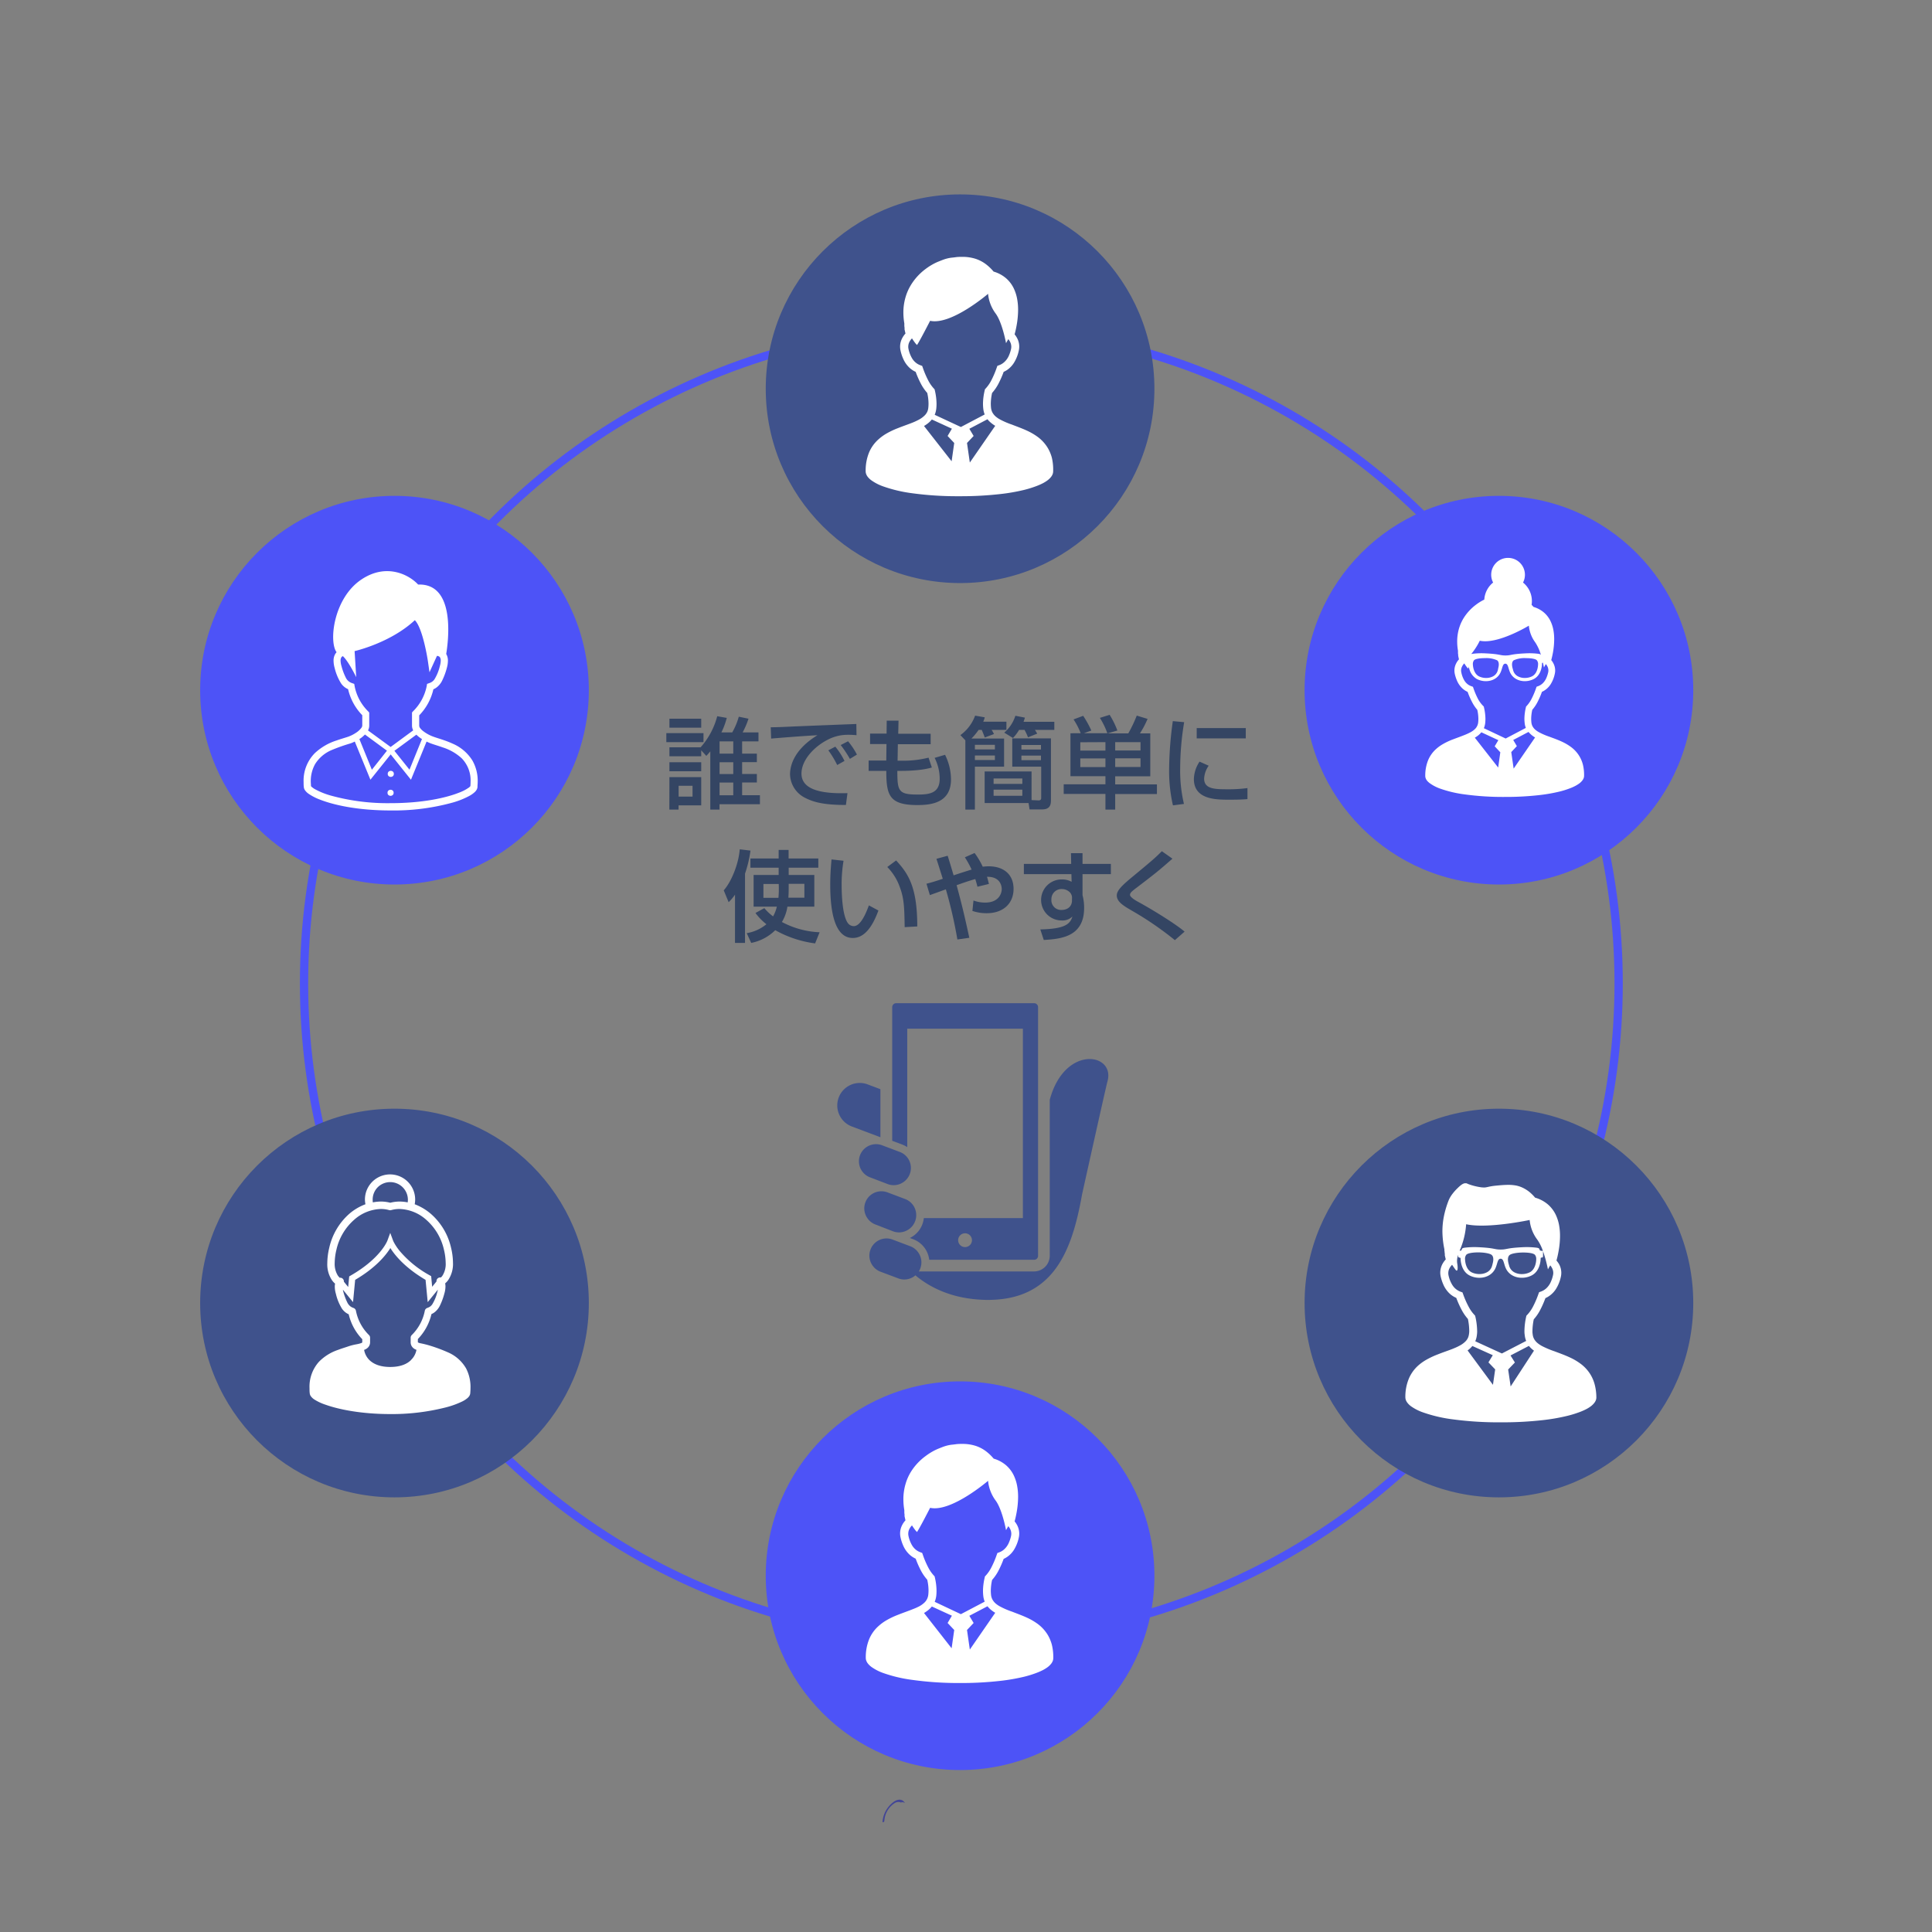 <svg id="デザイン" xmlns="http://www.w3.org/2000/svg" viewBox="0 0 630 630"><rect x="0" y="0" width="630" height="630" fill="#808080" stroke="none"/><defs><style>.cls-1{fill:#424596;}.cls-2{fill:#3f528c;}.cls-3{fill:#344563;}.cls-4{fill:none;stroke:#4d53f7;stroke-width:2.7px;}.cls-5{fill:#fff;}.cls-6{fill:#4d53f7;}</style></defs><path class="cls-1" d="M291.68,587.38c1.5-.9,2.8-.6,3.4.6a1.26,1.26,0,0,0-1.3-.2,2.22,2.22,0,0,0-2.2.3,7.4,7.4,0,0,0-3.2,5.6.55.55,0,0,1-.3.5c-.2.1-.3,0-.3-.2A8.89,8.89,0,0,1,291.68,587.38Z"/><path class="cls-2" d="M287.09,355.17l-4.15-1.56a7.33,7.33,0,0,0-5.17,13.72l9.32,3.51Z"/><path class="cls-2" d="M342.43,358.19l-.12.43v50.86a5.14,5.14,0,0,1-5.13,5.12H299.62a5.29,5.29,0,0,0,.48-1,5.48,5.48,0,0,0,.36-2,5.57,5.57,0,0,0-1-3.14,5.49,5.49,0,0,0-2.64-2.08l-5.78-2.18h0a5.55,5.55,0,0,0-5.1.61,5.57,5.57,0,0,0-2.08,2.65,5.44,5.44,0,0,0-.37,2,5.59,5.59,0,0,0,1,3.15,5.49,5.49,0,0,0,2.64,2.08l5.78,2.17a5.5,5.5,0,0,0,2,.37,5.65,5.65,0,0,0,3.14-1,5.46,5.46,0,0,0,.45-.36c4.63,3.88,11.86,7.7,22.63,8,22.49.53,28.47-16.13,31.72-34.4,0,0,7.76-35,8.28-36.84C363.74,343.41,347.43,340.62,342.43,358.19Z"/><path class="cls-2" d="M295.84,374.06V335.45h37.71V397.2h-32.3a8.6,8.6,0,0,1-.47,2,8.13,8.13,0,0,1-3,3.86,8,8,0,0,1-1.1.63l1.11.41a8.15,8.15,0,0,1,5.22,6.7h34.21a1.28,1.28,0,0,0,1.28-1.28V328.41a1.28,1.28,0,0,0-1.28-1.28h-45a1.24,1.24,0,0,0-.9.38,1.28,1.28,0,0,0-.38.9V372l3.36,1.26A8.1,8.1,0,0,1,295.84,374.06Zm18.86,32.6a2.25,2.25,0,1,1,2.24-2.25A2.25,2.25,0,0,1,314.7,406.66Z"/><path class="cls-2" d="M291.19,401.51a5.71,5.71,0,0,0,2,.36,5.62,5.62,0,0,0,3.14-1,5.57,5.57,0,0,0,2.08-2.65,5.43,5.43,0,0,0,.36-2,5.59,5.59,0,0,0-3.61-5.23l-5.78-2.18a5.65,5.65,0,0,0-5.11.61,5.57,5.57,0,0,0-2.08,2.65,5.44,5.44,0,0,0-.36,2,5.57,5.57,0,0,0,1,3.14,5.49,5.49,0,0,0,2.64,2.08Z"/><path class="cls-2" d="M289.45,386.11a5.48,5.48,0,0,0,2,.36,5.57,5.57,0,0,0,3.14-1,5.58,5.58,0,0,0,2.44-4.61,5.56,5.56,0,0,0-3.61-5.22l-5.78-2.18a5.58,5.58,0,0,0-3.94,10.45Z"/><path class="cls-3" d="M217.28,239.06H229.4V242H217.28Zm11.38,5.61v1.94H218.29v-2.92h10.17a24.62,24.62,0,0,0,5.42-10.14l3.11.55a24.66,24.66,0,0,1-1.75,4.73h3.53a22.32,22.32,0,0,0,2.14-5.12l3.17.65a27.78,27.78,0,0,1-1.91,4.47h5.16v2.92H242v4h4.8v2.78H242v3.86h4.8v2.76H242v4.15h5.8v2.94H234.62V264h-3V245c-.46.58-.72.87-1.3,1.49Zm-10.37-10.31h10.37v2.92H218.29Zm0,14.19h10.37v2.95H218.29Zm0,4.87h10.37v9.2h-7.39V264h-3Zm3,2.82v3.53h4.54v-3.53Zm13.35-14.49v4h4.47v-4Zm0,6.8v3.86h4.47v-3.86Zm0,6.62v4.15h4.47v-4.15Z"/><path class="cls-3" d="M279.3,239.74a24.86,24.86,0,0,0-2.82-.13,13.85,13.85,0,0,0-6.41,1.52c-4.61,2.3-8.72,6.74-8.72,11.12,0,4.93,5.67,6.68,15,6.38l-.51,3.86c-7,0-10.44-.84-13.39-2.37a8.81,8.81,0,0,1-4.83-7.58c0-3.34,1.72-8.39,8.95-12.8-5.06.29-10.08.68-15.11,1.1l-.13-3.69c2.24,0,4.67-.13,6.91-.23,2.78-.13,17.66-.71,21-.84ZM273,249.46a32.11,32.11,0,0,0-2.89-4.79l2.27-1.2a23.85,23.85,0,0,1,3,4.66Zm4.14-2a37.8,37.8,0,0,0-3-4.51l2.4-1.23a23.77,23.77,0,0,1,2.89,4.34Z"/><path class="cls-3" d="M289.15,235H293l-.1,4.27h10.57v3.41H292.78l-.09,5.38h2a33.74,33.74,0,0,0,8.1-1l1.07,3.21c-3.57,1.1-9.11,1.1-9.72,1.1h-1.53c0,6.65.39,7.72,6.65,7.72,3.69,0,7.16-.36,7.16-5.15a15.07,15.07,0,0,0-1.65-6.81l3.4-1a18.38,18.38,0,0,1,1.94,8c0,7.55-6.22,8.39-10.92,8.39-9.2,0-10.18-3.17-10.18-11.15h-5.76V248H289l.07-5.38h-5.35v-3.41h5.38Z"/><path class="cls-3" d="M314.79,241.42l-1.62-1.71a13.49,13.49,0,0,0,4.8-6.35l3.14.55a6.66,6.66,0,0,1-.49,1.42h7.56V238h-4.83a10,10,0,0,1,.77,1.36l-3,1.13c-.29-.84-.72-1.88-1-2.49h-1a21.06,21.06,0,0,1-2.33,2.82h10.63V250H317.9V264h-3.11Zm3.11,1.46v1.49h6.52v-1.49Zm0,3.47v1.49h6.52v-1.49Zm18.48,14.55,2.2.1c.29,0,.94,0,.94-.75V250h-9.43v-9.23H342.7v19.93c0,1.29,0,3.24-2.89,3.24h-4.08l-.33-2.08H321.08v-10.3h15.3ZM324,253.84v1.78h9.37v-1.78Zm0,3.66v2h9.37v-2ZM332.32,238a14.06,14.06,0,0,1-2,2.65l-2.85-1.75a12,12,0,0,0,3.63-5.5l3.11.61c-.13.45-.19.65-.45,1.36H343.8V238h-6.32c.06.13.52.81.74,1.23l-3,1.2a18.7,18.7,0,0,0-1.14-2.43Zm.75,4.92v1.49h6.38v-1.49Zm0,3.47v1.49h6.38v-1.49Z"/><path class="cls-3" d="M352.4,239.09a23.23,23.23,0,0,0-2.33-4.5l3.14-1.17a33.65,33.65,0,0,1,2.66,4.8l-2.4.87h7.62a25.5,25.5,0,0,0-2.43-5l3.17-1a27.3,27.3,0,0,1,2.53,5.12l-3.21.94h6.77a43.84,43.84,0,0,0,2.76-5.8l3.53,1.07a30.67,30.67,0,0,1-2.49,4.73h3.37v14H363.65v2.63h13.61v3.14H363.65V264h-3.18v-5.12H346.86v-3.14h13.61v-2.63H349.06v-14Zm-.13,2.95v2.72h8.2V242Zm0,5.28v2.82h8.2v-2.82ZM363.65,242v2.72h8.26V242Zm0,5.28v2.82h8.26v-2.82Z"/><path class="cls-3" d="M386.14,235.49a92.85,92.85,0,0,0-1.3,15,47,47,0,0,0,1.23,11.66l-3.59.46a49.74,49.74,0,0,1-1.24-12,118.58,118.58,0,0,1,1.2-15.46Zm8,14.2a8,8,0,0,0-1.49,4.21c0,3.47,3.66,3.47,7.75,3.47a44.54,44.54,0,0,0,6.38-.39v3.6c-2.14.19-4.6.19-5.93.19-4.25,0-11.54,0-11.54-6.74a10.67,10.67,0,0,1,1.85-5.67Zm12.09-12.28v3.37h-16v-3.37Z"/><path class="cls-3" d="M239.68,291.73a15.37,15.37,0,0,1-2.08,2.46L236,290.33c2.43-2.72,4.83-8.45,5.22-13.38l3.5.42a39.52,39.52,0,0,1-1.78,7.52v22.59h-3.27Zm17.5-8.79v2.37h8.36v10.34h-8.78a13.46,13.46,0,0,1-1.79,5A28.66,28.66,0,0,0,267.26,304l-1.46,3.63a36,36,0,0,1-13-4.31,15.32,15.32,0,0,1-7.84,4.15l-1.46-3.18a13.59,13.59,0,0,0,6.42-2.91,18.28,18.28,0,0,1-3.57-3.67l2.89-1.58a16.62,16.62,0,0,0,2.85,2.69,11.76,11.76,0,0,0,1.23-3.18h-7.58V285.31h8.17v-2.37h-9.21v-3h9.21v-2.79h3.24v2.79h9.69v3Zm-3.24,5.32h-5v4.51h4.9a31.67,31.67,0,0,0,.13-3.18Zm3.24,1.46c0,1.42-.07,2.43-.1,3h5.22v-4.51h-5.12Z"/><path class="cls-3" d="M275.07,280.68a45.59,45.59,0,0,0-.62,8c0,3.17.26,10.24,2.17,12.51a2.41,2.41,0,0,0,1.79.81c2.07,0,3.76-3.57,4.92-6.77l3.11,1.68c-2.2,6-4.92,8.95-8.36,8.95-6.12,0-7.35-9.24-7.35-17.41,0-3.63.29-6.67.42-8.2ZM295,302.33c-.1-6.1-.16-9.24-1.53-12.9a17.69,17.69,0,0,0-4.14-6.71l2.88-2.14c4.05,4.37,6.9,8.78,6.9,21.52Z"/><path class="cls-3" d="M317.8,278.15a26.09,26.09,0,0,1,2.66,4.47,17.45,17.45,0,0,1,1.94-.13c4.77,0,8.11,2.56,8.11,7.36,0,4.57-3.15,7.94-8.82,7.94a14.42,14.42,0,0,1-4.6-.75l.35-3.4a10.65,10.65,0,0,0,3.83.68c4.31,0,5.38-2.85,5.38-4.41,0-1.1-.55-4.08-4.8-4,.26.84.39,1.39.62,2.33l-3.73.91c-.19-.72-.32-1.23-.71-2.5-2.3.65-3.92,1.23-6.09,2,1.39,5.19,2.3,8.62,4.14,17.15l-3.89.55A146.9,146.9,0,0,0,308.43,290l-5.21,1.88-1.11-3.7c1.46-.39,2.24-.58,5.32-1.62-.81-2.56-1.36-4.34-2.07-6.51l3.66-1c.45,1.4,1,3.21,1.94,6.39.94-.33,5.16-1.69,5.87-1.88a30.1,30.1,0,0,0-2.2-4Z"/><path class="cls-3" d="M349.23,278.21H353v3.5h9.24v3.34H353v6.87a16,16,0,0,1,.52,4.12c0,9.43-7.52,10.14-13.16,10.47l-1.13-3.44c8-.16,9.72-1.72,10.47-4.21a4.59,4.59,0,0,1-3.57,1.29,6.69,6.69,0,1,1,.1-13.38,6.27,6.27,0,0,1,3.21.78l-.07-2.5H333.87v-3.34H349.3Zm.33,14.81a2.57,2.57,0,0,0-.65-2,3.64,3.64,0,0,0-2.63-1.11,3.28,3.28,0,0,0-3.43,3.41,3.16,3.16,0,0,0,3.33,3.4c1.79,0,3.38-1,3.38-3.11Z"/><path class="cls-3" d="M383.11,306.57A105.27,105.27,0,0,0,369.17,297c-2.62-1.52-5-2.88-5-5,0-1.58,1.62-3.2,5-6,6.54-5.41,7.42-6.16,9.69-8.43l3.46,2.43c-4.57,4-5.28,4.57-11.6,9.4-1.59,1.2-2.24,1.72-2.24,2.4s1.46,1.62,2.4,2.14c4.77,2.59,12.45,7.32,15.4,9.85Z"/><circle class="cls-4" cx="313.48" cy="320.67" r="214.34"/><circle class="cls-2" cx="313.07" cy="126.76" r="63.37"/><path class="cls-5" d="M343,149.26a12.76,12.76,0,0,0-1.27-3.08,12.52,12.52,0,0,0-3.54-3.85,20,20,0,0,0-3.22-1.86c-1.67-.78-3.38-1.38-4.95-2a25.74,25.74,0,0,1-4.13-1.8,8.81,8.81,0,0,1-1.1-.76,4.93,4.93,0,0,1-1.11-1.29,4.21,4.21,0,0,1-.52-1.67,13,13,0,0,1-.07-1.35,16.65,16.65,0,0,1,.42-3.47,14.69,14.69,0,0,0,2-2.87,31.68,31.68,0,0,0,1.77-4,8.72,8.72,0,0,0,1.11-.61,8,8,0,0,0,2.27-2.38,12.34,12.34,0,0,0,1.55-3.92,5.89,5.89,0,0,0-.42-3.85,7.06,7.06,0,0,0-.94-1.47c.19-.69.42-1.63.62-2.72a29.26,29.26,0,0,0,.52-5.26,19.49,19.49,0,0,0-.35-3.78,13.75,13.75,0,0,0-.86-2.78,10.29,10.29,0,0,0-2.63-3.68A10.85,10.85,0,0,0,324,88.56a15.19,15.19,0,0,0-2.18-2.15,11.51,11.51,0,0,0-3.94-2.09,14.08,14.08,0,0,0-4.1-.56c-.72,0-1.44,0-2.17.11s-1.23.13-1.74.21a13.14,13.14,0,0,0-2,.5c-.6.21-1.18.45-1.94.75-.29.12-.66.28-1.12.51a19.78,19.78,0,0,0-2.92,1.82A18.51,18.51,0,0,0,297,93a16.19,16.19,0,0,0-1.74,4,17.67,17.67,0,0,0-.68,4.92,21,21,0,0,0,.31,3.53,2.17,2.17,0,0,0,0,.26c0,.15,0,.31,0,.48s.05.5.07.71a1.58,1.58,0,0,1,0,.28s0,.07,0,.09v0h0v.14l.3,1.35a7,7,0,0,0-1.1,1.59,5.89,5.89,0,0,0-.5,4,13.41,13.41,0,0,0,.93,2.79,8.69,8.69,0,0,0,2.08,2.87,7.6,7.6,0,0,0,1.92,1.25,30.91,30.91,0,0,0,1.77,4,14.67,14.67,0,0,0,2,2.87,15.93,15.93,0,0,1,.42,3.47,13,13,0,0,1-.07,1.35,4.38,4.38,0,0,1-.29,1.21,4.26,4.26,0,0,1-1,1.41,8,8,0,0,1-1.63,1.19,20.69,20.69,0,0,1-2.25,1.06c-1.46.58-3.11,1.14-4.79,1.81a26.3,26.3,0,0,0-3.76,1.79,15.24,15.24,0,0,0-2.59,1.9,11.88,11.88,0,0,0-3,4.2,15.59,15.59,0,0,0-1.12,6.12,2.52,2.52,0,0,0,.19,1,3.3,3.3,0,0,0,.43.78,5.89,5.89,0,0,0,1.29,1.24,15.45,15.45,0,0,0,3.73,1.92,46.32,46.32,0,0,0,9.68,2.28,108.45,108.45,0,0,0,15.25.95,113.13,113.13,0,0,0,13.55-.73,61.65,61.65,0,0,0,7.35-1.28,34.37,34.37,0,0,0,4.06-1.24,19.23,19.23,0,0,0,2.29-1,11.53,11.53,0,0,0,1.32-.81,6,6,0,0,0,1.4-1.35,3.69,3.69,0,0,0,.43-.78,2.82,2.82,0,0,0,.17-.91A17,17,0,0,0,343,149.26Zm-32.69,1.15-9-11.5a11.15,11.15,0,0,0,1.33-.91,7.76,7.76,0,0,0,1.22-1.21l6.54,3L309,142.16l2.16,2.29Zm-5.52-15.15a7.22,7.22,0,0,0,.52-2,15.08,15.08,0,0,0,.08-1.61,19.61,19.61,0,0,0-.55-4.35l-.08-.34-.24-.26a11.94,11.94,0,0,1-1.81-2.6,29.76,29.76,0,0,1-1.8-4.22l-.2-.56-.56-.21a4.86,4.86,0,0,1-1.14-.57,5.38,5.38,0,0,1-1.55-1.62,10,10,0,0,1-1.21-3.12,3.3,3.3,0,0,1-.08-.75,3.39,3.39,0,0,1,.38-1.56,4.35,4.35,0,0,1,.84-1.15,18.71,18.71,0,0,0,1.24,1.76c.57.57.39.4.58.11,0,0,.65-.91,4.09-7.6,6.88,1.53,18.9-8.8,18.9-8.8a12.74,12.74,0,0,0,2.44,6.39c2.18,2.9,3.42,9.71,3.42,9.71s.29-.56.73-1.31a4.07,4.07,0,0,1,.65,1,3.57,3.57,0,0,1,.33,1.46,3.82,3.82,0,0,1-.08.75,11.45,11.45,0,0,1-.76,2.28,6.12,6.12,0,0,1-1.47,2,4.89,4.89,0,0,1-1.67,1l-.56.21-.2.56a31,31,0,0,1-1.8,4.22,12,12,0,0,1-1.81,2.6l-.25.26-.07.35a19.4,19.4,0,0,0-.56,4.34,15.18,15.18,0,0,0,.09,1.61,7.26,7.26,0,0,0,.44,1.85s0,0,0,.08l-7.74,4.07Zm11.46,15.57-.92-6.38,2.16-2.29-1.4-2.34,5.92-3.11a5.88,5.88,0,0,0,.52.6,10,10,0,0,0,2,1.54Z"/><circle class="cls-6" cx="488.78" cy="225.06" r="63.37"/><circle class="cls-2" cx="488.78" cy="424.9" r="63.37"/><circle class="cls-6" cx="313.07" cy="513.82" r="63.37"/><path class="cls-5" d="M343,536.33a13,13,0,0,0-1.27-3.09,12.59,12.59,0,0,0-3.54-3.84,20,20,0,0,0-3.22-1.86c-1.67-.78-3.38-1.38-4.95-2a25.74,25.74,0,0,1-4.13-1.8,8.81,8.81,0,0,1-1.1-.76,4.93,4.93,0,0,1-1.11-1.29,4.21,4.21,0,0,1-.52-1.68,12.68,12.68,0,0,1-.07-1.34,16.65,16.65,0,0,1,.42-3.47,14.69,14.69,0,0,0,2-2.87,32.32,32.32,0,0,0,1.77-4,7.72,7.72,0,0,0,1.11-.62,7.84,7.84,0,0,0,2.27-2.37,12.34,12.34,0,0,0,1.55-3.92,5.89,5.89,0,0,0-.42-3.85,7.06,7.06,0,0,0-.94-1.47c.19-.69.42-1.63.62-2.72a29.26,29.26,0,0,0,.52-5.26,19.49,19.49,0,0,0-.35-3.78,13.75,13.75,0,0,0-.86-2.78,10.29,10.29,0,0,0-2.63-3.68,10.85,10.85,0,0,0-4.13-2.24,15.19,15.19,0,0,0-2.18-2.15,11.51,11.51,0,0,0-3.94-2.09,14.08,14.08,0,0,0-4.1-.56c-.72,0-1.44,0-2.17.11s-1.23.13-1.74.21a13.14,13.14,0,0,0-2,.5c-.6.21-1.18.45-1.94.75-.29.12-.66.28-1.12.51a19.78,19.78,0,0,0-2.92,1.82A18.51,18.51,0,0,0,297,480a16.19,16.19,0,0,0-1.74,4,17.67,17.67,0,0,0-.68,4.92,21,21,0,0,0,.31,3.53,2.26,2.26,0,0,0,0,.26c0,.15,0,.31,0,.48s.05.5.07.71a1.58,1.58,0,0,1,0,.28s0,.06,0,.09v0h0v.14l.3,1.35a6.83,6.83,0,0,0-1.1,1.59,5.89,5.89,0,0,0-.5,4,13.41,13.41,0,0,0,.93,2.79,8.69,8.69,0,0,0,2.08,2.87,7.6,7.6,0,0,0,1.92,1.25,30.91,30.91,0,0,0,1.77,4,15,15,0,0,0,2,2.87,15.93,15.93,0,0,1,.42,3.47,12.68,12.68,0,0,1-.07,1.34,4.14,4.14,0,0,1-1.25,2.63,8,8,0,0,1-1.63,1.19,19,19,0,0,1-2.25,1c-1.46.59-3.11,1.15-4.79,1.82a26.3,26.3,0,0,0-3.76,1.79,15.24,15.24,0,0,0-2.59,1.9,11.79,11.79,0,0,0-3,4.2,15.59,15.59,0,0,0-1.12,6.12,2.52,2.52,0,0,0,.19,1,3.3,3.3,0,0,0,.43.78,5.89,5.89,0,0,0,1.29,1.24,15.45,15.45,0,0,0,3.73,1.92,46.32,46.32,0,0,0,9.68,2.28,108.45,108.45,0,0,0,15.25,1,113.13,113.13,0,0,0,13.55-.73,63.75,63.75,0,0,0,7.35-1.28,34.37,34.37,0,0,0,4.06-1.24,21,21,0,0,0,2.29-1,13.14,13.14,0,0,0,1.32-.81,6.24,6.24,0,0,0,1.4-1.35,3.69,3.69,0,0,0,.43-.78,2.82,2.82,0,0,0,.17-.91A17,17,0,0,0,343,536.33Zm-32.69,1.15-9-11.5a12.47,12.47,0,0,0,1.33-.91,7.76,7.76,0,0,0,1.22-1.21l6.54,3L309,529.23l2.16,2.29Zm-5.52-15.15a7.22,7.22,0,0,0,.52-2,15.21,15.21,0,0,0,.08-1.61,19.53,19.53,0,0,0-.55-4.35l-.08-.34-.24-.26a11.94,11.94,0,0,1-1.81-2.6,29.76,29.76,0,0,1-1.8-4.22l-.2-.56-.56-.21a5.28,5.28,0,0,1-1.14-.57,5.38,5.38,0,0,1-1.55-1.62,10,10,0,0,1-1.21-3.12,3.3,3.3,0,0,1-.08-.75,3.39,3.39,0,0,1,.38-1.56,4.35,4.35,0,0,1,.84-1.15,18.71,18.71,0,0,0,1.24,1.76c.57.57.39.4.58.11,0,0,.65-.91,4.09-7.6,6.88,1.53,18.9-8.81,18.9-8.81a12.76,12.76,0,0,0,2.44,6.4c2.18,2.9,3.42,9.71,3.42,9.71s.29-.56.73-1.31a4.07,4.07,0,0,1,.65,1,3.57,3.57,0,0,1,.33,1.46,3.82,3.82,0,0,1-.08.75,11.45,11.45,0,0,1-.76,2.28,6.12,6.12,0,0,1-1.47,2.05,4.89,4.89,0,0,1-1.67,1l-.56.21-.2.56a31,31,0,0,1-1.8,4.22,12,12,0,0,1-1.81,2.6l-.25.26-.07.35a19.32,19.32,0,0,0-.56,4.34,15.32,15.32,0,0,0,.09,1.61,7.26,7.26,0,0,0,.44,1.85s0,.05,0,.08l-7.74,4.07Zm11.46,15.57-.92-6.38,2.16-2.29-1.4-2.34,5.92-3.11a5.88,5.88,0,0,0,.52.6,9.58,9.58,0,0,0,2,1.53Z"/><path class="cls-5" d="M516.16,249.32a10.28,10.28,0,0,0-4.07-5.87,16.25,16.25,0,0,0-2.73-1.58c-1.41-.66-2.86-1.17-4.19-1.66a21.88,21.88,0,0,1-3.49-1.53,6.87,6.87,0,0,1-.93-.64,4,4,0,0,1-.95-1.1,3.49,3.49,0,0,1-.44-1.42q-.06-.6-.06-1.14a13.66,13.66,0,0,1,.36-2.93,12.58,12.58,0,0,0,1.66-2.43,26.57,26.57,0,0,0,1.49-3.43,5.83,5.83,0,0,0,.94-.52,6.54,6.54,0,0,0,1.93-2,10.27,10.27,0,0,0,1.31-3.32,4.8,4.8,0,0,0,.13-1.11,5,5,0,0,0-.49-2.15,5.68,5.68,0,0,0-.79-1.24c.16-.59.35-1.38.53-2.31a25.56,25.56,0,0,0,.43-4.46,16.71,16.71,0,0,0-.29-3.2,11.62,11.62,0,0,0-.73-2.35,8.74,8.74,0,0,0-2.22-3.11,9.15,9.15,0,0,0-3.5-1.91q-.31-.36-.63-.69a6.89,6.89,0,0,0,.1-1.21,7.78,7.78,0,0,0-2.89-6.05,5.42,5.42,0,0,0,.62-2.54,5.5,5.5,0,1,0-11,0,5.43,5.43,0,0,0,.63,2.54,7.76,7.76,0,0,0-2.88,5.56l-.19.09a16.66,16.66,0,0,0-2.47,1.54,16.13,16.13,0,0,0-4.14,4.5,14.26,14.26,0,0,0-1.47,3.38,15,15,0,0,0-.57,4.16,17.61,17.61,0,0,0,.26,3,1.41,1.41,0,0,0,0,.21c0,.13,0,.27,0,.41s0,.43.07.61a1.4,1.4,0,0,0,0,.23v.1h0v.12l.25,1.14a5.5,5.5,0,0,0-.93,1.35,5,5,0,0,0-.55,2.28,5.31,5.31,0,0,0,.12,1.11h0a12.19,12.19,0,0,0,.79,2.37,7.44,7.44,0,0,0,1.76,2.43,6.58,6.58,0,0,0,1.63,1.06,26.14,26.14,0,0,0,1.5,3.41,12.66,12.66,0,0,0,1.65,2.44,13.68,13.68,0,0,1,.36,2.94q0,.53-.06,1.14h0a3.46,3.46,0,0,1-.25,1,3.54,3.54,0,0,1-.81,1.2,6.66,6.66,0,0,1-1.38,1,17.13,17.13,0,0,1-1.91.89c-1.23.5-2.64,1-4.06,1.54a22,22,0,0,0-3.18,1.52,12.9,12.9,0,0,0-2.2,1.61,10.18,10.18,0,0,0-2.52,3.55,13.23,13.23,0,0,0-.95,5.18,2.17,2.17,0,0,0,.16.81,2.86,2.86,0,0,0,.37.66,5,5,0,0,0,1.09,1,13.15,13.15,0,0,0,3.16,1.63,38.82,38.82,0,0,0,8.2,1.93,91.84,91.84,0,0,0,12.92.81,98,98,0,0,0,11.48-.62,53.49,53.49,0,0,0,6.23-1.09,27.78,27.78,0,0,0,3.43-1.05,15.56,15.56,0,0,0,1.94-.86,11.42,11.42,0,0,0,1.12-.69,5,5,0,0,0,1.18-1.14,3.36,3.36,0,0,0,.37-.67,2.44,2.44,0,0,0,.14-.77A14.27,14.27,0,0,0,516.16,249.32Zm-33.62-40.39c5.83,1.29,16-4.91,16-4.91a10.75,10.75,0,0,0,2.06,5.42,14.6,14.6,0,0,1,1.89,4.19c-.11-.28-.41-.38-.89-.44a23.41,23.41,0,0,0-4.15-.14c-5,.24-4.6.69-6.54.69s-1.58-.45-6.55-.69a23.41,23.41,0,0,0-4.15.14,2.5,2.5,0,0,0-.46.09A22.48,22.48,0,0,0,482.54,208.93Zm19,7.78s0,2.87-2,3.85a5.27,5.27,0,0,1-2.32.51,4.59,4.59,0,0,1-2.34-.58,3.09,3.09,0,0,1-1.44-1.84l-.15-.56c-.16-.55-.57-2.09.31-2.77a8.51,8.51,0,0,1,4-.71c1.52,0,3.07.2,3.53.68A1.91,1.91,0,0,1,501.54,216.71Zm-13,1.38-.15.56a3.11,3.11,0,0,1-1.43,1.84,4.65,4.65,0,0,1-2.35.58,5.27,5.27,0,0,1-2.32-.51c-1.94-1-2-3.82-2-3.85a2,2,0,0,1,.38-1.42c.46-.48,2-.68,3.54-.68a8.57,8.57,0,0,1,4,.71C489.07,216,488.66,217.54,488.5,218.09Zm0,32.2-7.62-9.74a9.7,9.7,0,0,0,1.13-.76,7.23,7.23,0,0,0,1-1l5.54,2.57-1.19,2,1.83,1.95Zm-4.67-12.83a6.13,6.13,0,0,0,.44-1.71h0a13.1,13.1,0,0,0,.07-1.37,16.8,16.8,0,0,0-.47-3.67l-.06-.3-.21-.22A9.75,9.75,0,0,1,482,228a25.52,25.52,0,0,1-1.53-3.57l-.17-.48-.48-.17a4.83,4.83,0,0,1-1-.49,4.53,4.53,0,0,1-1.3-1.37,8.17,8.17,0,0,1-1-2.65h0a2.86,2.86,0,0,1-.08-.63,2.93,2.93,0,0,1,.33-1.32,3.65,3.65,0,0,1,.71-1,13.86,13.86,0,0,0,1.05,1.49c.29.29.42,0,.45-.54a5.37,5.37,0,0,0,2.55,4.12c2.61,1.39,6.5.87,7.83-2.22.6-1.39.61-2.75,1.51-2.75s.91,1.36,1.5,2.75c1.33,3.09,5.22,3.61,7.83,2.22s2.63-4.82,2.63-5.06.13-.21.29-.23c.22.92.34,1.55.34,1.55s.25-.47.62-1.11a4,4,0,0,1,.55.84,3,3,0,0,1,.28,1.24,2.83,2.83,0,0,1-.07.63,10.12,10.12,0,0,1-.64,1.93,5.32,5.32,0,0,1-1.24,1.73,4.4,4.4,0,0,1-1.42.85l-.48.17-.17.48a26.34,26.34,0,0,1-1.52,3.58,10.23,10.23,0,0,1-1.54,2.2l-.2.21-.07.3a16.8,16.8,0,0,0-.47,3.67,13.19,13.19,0,0,0,.08,1.37,5.72,5.72,0,0,0,.37,1.57l0,.06-6.56,3.45Zm9.71,13.18-.78-5.39,1.83-1.95-1.19-2,5-2.63a5.47,5.47,0,0,0,.45.51,8.2,8.2,0,0,0,1.68,1.3Z"/><path class="cls-5" d="M520,451.43a12.31,12.31,0,0,0-1.28-3.07,12.53,12.53,0,0,0-3.56-3.84,19,19,0,0,0-3.26-1.88c-1.68-.79-3.4-1.39-5-2a29.58,29.58,0,0,1-4.22-1.79l-.12-.08a8.24,8.24,0,0,1-1.11-.75,4.74,4.74,0,0,1-1.14-1.3,4,4,0,0,1-.53-1.68,5.41,5.41,0,0,1-.07-.91,20,20,0,0,1,.43-3.91,14.75,14.75,0,0,0,2-2.87,32.31,32.31,0,0,0,1.8-4.05,7.4,7.4,0,0,0,1.13-.62,8,8,0,0,0,2.32-2.38,12.3,12.3,0,0,0,1.58-3.93,5.94,5.94,0,0,0,.15-1.32,6.06,6.06,0,0,0-.58-2.54,7.15,7.15,0,0,0-1-1.47c.2-.69.43-1.63.63-2.73a28.33,28.33,0,0,0,.53-5.26,19.52,19.52,0,0,0-.35-3.79,13.9,13.9,0,0,0-.88-2.79,10.44,10.44,0,0,0-2.67-3.68,11.06,11.06,0,0,0-4.22-2.25,14.16,14.16,0,0,0-1.81-1.82,10.85,10.85,0,0,0-1.63-1.1,9.48,9.48,0,0,0-2.6-1,13.66,13.66,0,0,0-2.73-.25c-1.3,0-2.66.13-4.16.27-.57.06-1.05.13-1.46.2-.62.11-1.08.23-1.45.3l-.51.08a4,4,0,0,1-.5,0,6.12,6.12,0,0,1-.86-.07,20,20,0,0,1-2.89-.64c-.39-.12-.73-.23-1-.33l-.34-.14a1.37,1.37,0,0,1-.2-.09,1.28,1.28,0,0,0-.35-.11l-.27,0a1.25,1.25,0,0,0-.38.05l-.23.08a1.91,1.91,0,0,0-.32.16,4.3,4.3,0,0,0-.52.35,12.19,12.19,0,0,0-1,.89,15.86,15.86,0,0,0-1.66,1.83,9.71,9.71,0,0,0-.74,1.07,7.64,7.64,0,0,0-.58,1.14,31,31,0,0,0-1.6,5.46,25.26,25.26,0,0,0-.44,4.61,30.08,30.08,0,0,0,.65,5.91v.23c0,.16,0,.32.05.48s0,.5.08.72,0,.2,0,.28,0,.06,0,.09v0h0v.14l.31,1.35a7.4,7.4,0,0,0-1.13,1.59,6.06,6.06,0,0,0-.66,2.71,5.92,5.92,0,0,0,.15,1.31h0a14.33,14.33,0,0,0,.95,2.8,8.81,8.81,0,0,0,2.12,2.88,7.79,7.79,0,0,0,2,1.25,32.12,32.12,0,0,0,1.8,4,14.84,14.84,0,0,0,2,2.88,20,20,0,0,1,.43,3.92,5.37,5.37,0,0,1-.07.9,4.74,4.74,0,0,1-.3,1.22,4.08,4.08,0,0,1-1,1.41,7.3,7.3,0,0,1-1.66,1.19l-.51.27c-.54.28-1.15.54-1.79.8-1.48.59-3.17,1.14-4.88,1.82a27.48,27.48,0,0,0-3.82,1.79,15.68,15.68,0,0,0-2.65,1.9,12,12,0,0,0-3,4.2,15.36,15.36,0,0,0-1.15,6.14,2.73,2.73,0,0,0,.19.95,3.37,3.37,0,0,0,.45.78,5.61,5.61,0,0,0,1.31,1.25,15.7,15.7,0,0,0,3.8,1.92,47.22,47.22,0,0,0,9.86,2.29,112.51,112.51,0,0,0,15.53.95,117.35,117.35,0,0,0,13.81-.73,63.55,63.55,0,0,0,7.49-1.29,34.77,34.77,0,0,0,4.13-1.23,20.13,20.13,0,0,0,2.33-1,11.2,11.2,0,0,0,1.35-.81,6.14,6.14,0,0,0,1.42-1.35,3.4,3.4,0,0,0,.44-.79,2.49,2.49,0,0,0,.17-.91A16.93,16.93,0,0,0,520,451.43Zm-41.9-52.22c7,1.54,20.7-1.39,20.7-1.39a12.57,12.57,0,0,0,2.49,6.41,14.52,14.52,0,0,1,1.83,3.68c-.1,0-.4,0-.69-.08a.44.44,0,0,1-.41-.41c-.08-.38-.43-.49-1-.57a26.67,26.67,0,0,0-4.53-.15c-5.42.27-5,.76-7.15.76s-1.73-.49-7.14-.76a26.7,26.7,0,0,0-4.54.15c-.57.08-.92.19-1,.57a.44.44,0,0,1-.41.41l-.28,0A26.16,26.16,0,0,0,478.09,399.21Zm22.84,11.49s0,3.14-2.14,4.2a5.77,5.77,0,0,1-2.53.56,5.08,5.08,0,0,1-2.56-.63,3.4,3.4,0,0,1-1.57-2c-.06-.21-.11-.41-.17-.61-.17-.61-.61-2.28.34-3,.61-.48,2.53-.79,4.35-.79s3.37.23,3.86.75A2.09,2.09,0,0,1,500.93,410.7Zm-14.24,1.51c-.05.2-.11.4-.17.61a3.35,3.35,0,0,1-1.56,2,5.11,5.11,0,0,1-2.56.63,5.77,5.77,0,0,1-2.53-.56c-2.11-1.06-2.14-4.17-2.14-4.2a2.09,2.09,0,0,1,.42-1.55c.49-.52,2.19-.75,3.85-.75,1.83,0,3.74.31,4.36.79C487.31,409.93,486.86,411.6,486.69,412.21Zm.13,39.36-8.27-11.21.32-.24a7.87,7.87,0,0,0,1.24-1.21l6.66,3-1.42,2.34,2.2,2.29Zm-5.77-14.2a6.82,6.82,0,0,0,.53-2,8,8,0,0,0,.09-1.18,22.54,22.54,0,0,0-.57-4.79L481,429l-.24-.26a11.71,11.71,0,0,1-1.84-2.61A29.39,29.39,0,0,1,477.1,422l-.21-.57-.57-.2a5.4,5.4,0,0,1-1.15-.58,5.26,5.26,0,0,1-1.58-1.63,9.75,9.75,0,0,1-1.24-3.12,3.3,3.3,0,0,1-.08-.75,3.39,3.39,0,0,1,.38-1.56,4.72,4.72,0,0,1,.86-1.16c.6.89,1.09,1.59,1.26,1.77.59.57.67-.78.4-2.3a5.46,5.46,0,0,1,.33-2.7v.52a.4.4,0,0,0,.38.36c.23,0,.39.11.39.26s0,4,2.86,5.53,7.11.95,8.56-2.42c.65-1.52.66-3,1.64-3s1,1.49,1.64,3c1.45,3.37,5.71,3.94,8.55,2.42s2.87-5.26,2.87-5.53.16-.26.38-.26a.4.4,0,0,0,.39-.36V408a44.85,44.85,0,0,1,1.6,5.93s.3-.56.75-1.31a4.45,4.45,0,0,1,.65,1,3.43,3.43,0,0,1,.34,1.46,3.35,3.35,0,0,1-.09.76,10.84,10.84,0,0,1-.76,2.28,6.15,6.15,0,0,1-1.5,2.05,5.31,5.31,0,0,1-1.7,1l-.57.2-.21.56a31,31,0,0,1-1.83,4.24,12,12,0,0,1-1.85,2.6l-.25.26-.08.35a22.41,22.41,0,0,0-.56,4.78,7.91,7.91,0,0,0,.09,1.18,6.87,6.87,0,0,0,.45,1.85l0,.08-7.89,4.08ZM492.6,452.1l-.81-5.52,2.2-2.29L492.56,442l6-3.12c.17.21.35.41.53.6a9.22,9.22,0,0,0,1.12.95Z"/><circle class="cls-6" cx="128.64" cy="225.06" r="63.37"/><circle class="cls-2" cx="128.64" cy="424.9" r="63.37"/><path class="cls-5" d="M154.05,248a14.09,14.09,0,0,0-6.55-5.55c-2.41-1.11-4.8-1.7-6.24-2.25a12.18,12.18,0,0,1-3.27-1.8,4.77,4.77,0,0,1-1-1,1.37,1.37,0,0,1-.29-.74v-3.4a17.87,17.87,0,0,0,4.62-8.49,5.59,5.59,0,0,0,.92-.51,6.12,6.12,0,0,0,1.92-2.28,22,22,0,0,0,1.53-4.11,9,9,0,0,0,.37-2.39,4.32,4.32,0,0,0-.47-2.08l-.09-.13c.66-4,3.23-23.13-9.15-22.65-2.92-3.18-10.36-7.17-18.59-1.59-9,6.09-10.59,20.21-8,23.66a2.89,2.89,0,0,0-.52.71,4.21,4.21,0,0,0-.47,2.08,9,9,0,0,0,.37,2.39,16.78,16.78,0,0,0,2.1,5,5.41,5.41,0,0,0,1.35,1.35,5.59,5.59,0,0,0,.92.51,17.87,17.87,0,0,0,4.62,8.49v3.4a1.41,1.41,0,0,1-.31.75A6.69,6.69,0,0,1,116,239a11.7,11.7,0,0,1-2.42,1.22c-1,.34-2.37.72-3.9,1.26a18.57,18.57,0,0,0-7,4.09A12.72,12.72,0,0,0,99,255c0,.53,0,1.09.07,1.67a2.18,2.18,0,0,0,.31.91,4.66,4.66,0,0,0,1.18,1.21,16.74,16.74,0,0,0,3.64,1.9c4.68,1.86,12.6,3.59,23.19,3.59a72.2,72.2,0,0,0,20.21-2.57,26.81,26.81,0,0,0,5.6-2.26,8.7,8.7,0,0,0,1.64-1.19,3.56,3.56,0,0,0,.55-.68,2.18,2.18,0,0,0,.31-.91c0-.58.07-1.13.07-1.67A13.41,13.41,0,0,0,154.05,248Zm-16.61-7.12.16.1-4.07,10-4.92-6.15,7.16-5.26A10.06,10.06,0,0,0,137.44,240.9Zm-21.81-17.2-.12-.67-.64-.23a3.44,3.44,0,0,1-2.17-1.93,19.11,19.11,0,0,1-1.35-3.66,6.59,6.59,0,0,1-.29-1.75,2,2,0,0,1,.2-1,1,1,0,0,1,.55-.48h0c1.88,1.74,4.35,6.86,4.35,6.86l-.53-8.5s11.68-2.65,19.64-10.09c2.66,2.66,4.25,13.28,4.25,13.28l.53,3.71,2.44-5.35a1.53,1.53,0,0,1,.69.2.88.88,0,0,1,.34.37,2.06,2.06,0,0,1,.2,1,6.59,6.59,0,0,1-.29,1.75,14.73,14.73,0,0,1-1.75,4.32,3.25,3.25,0,0,1-.78.79,3.81,3.81,0,0,1-1,.48l-.64.23-.11.67a15.85,15.85,0,0,1-4.5,8.31l-.3.34v4.29a3.32,3.32,0,0,0,.39,1.54l-7.36,5.42L120,238.18a3.29,3.29,0,0,0,.4-1.54v-4.29l-.3-.34A15.74,15.74,0,0,1,115.63,223.7Zm2.54,16.6a8.72,8.72,0,0,0,.84-.76l7.17,5.27L121.26,251l-4.07-10A11.56,11.56,0,0,0,118.17,240.3Zm35.22,16.06a2.68,2.68,0,0,1-.56.52,14,14,0,0,1-3.1,1.6c-4.31,1.72-12,3.44-22.33,3.44a69.8,69.8,0,0,1-19.55-2.48,24.65,24.65,0,0,1-5.1-2.05,6.59,6.59,0,0,1-1.17-.83,1.9,1.9,0,0,1-.18-.2c0-.49-.06-1-.06-1.39a11.37,11.37,0,0,1,1.41-5.79,11.71,11.71,0,0,1,5.5-4.62,57.64,57.64,0,0,1,6.08-2.14,13,13,0,0,0,1.36-.59l5.1,12.44L127.4,246l6.61,8.26,5.09-12.44c.45.21.9.41,1.34.58,1.11.41,2.47.79,3.91,1.31a16.53,16.53,0,0,1,6.17,3.53,10.28,10.28,0,0,1,2.93,7.72C153.45,255.41,153.43,255.87,153.39,256.36Z"/><circle class="cls-5" cx="127.36" cy="258.52" r="1"/><circle class="cls-5" cx="127.43" cy="252.35" r="1"/><path class="cls-5" d="M152,446.25a12.48,12.48,0,0,0-5.73-5.18,51.94,51.94,0,0,0-5.66-2.15A31.55,31.55,0,0,0,137,438a2.12,2.12,0,0,1-.74-.29h0v-1.07a17.3,17.3,0,0,0,4.43-8.13,5.66,5.66,0,0,0,.86-.48,6.13,6.13,0,0,0,1.87-2.22,21.6,21.6,0,0,0,1.48-4,8.48,8.48,0,0,0,.36-2.32,5.08,5.08,0,0,0-.1-1,5.8,5.8,0,0,0,1-1.09,9.42,9.42,0,0,0,1.55-5.65,21.2,21.2,0,0,0-.62-4.84,20.71,20.71,0,0,0-6.57-11.07,17.66,17.66,0,0,0-5.29-3.15,8.65,8.65,0,0,0,.15-1.54,8.19,8.19,0,0,0-16.38,0,7.81,7.81,0,0,0,.17,1.54,17.35,17.35,0,0,0-5.31,3.15A20.83,20.83,0,0,0,107.34,407a21.7,21.7,0,0,0-.61,4.84,9.35,9.35,0,0,0,1.54,5.65,5.8,5.8,0,0,0,1,1.09,4.4,4.4,0,0,0-.1,1,8.48,8.48,0,0,0,.36,2.32,16.07,16.07,0,0,0,2,4.87,5.51,5.51,0,0,0,1.32,1.32,5.66,5.66,0,0,0,.86.48,17.3,17.3,0,0,0,4.42,8.13v1.06a1.05,1.05,0,0,1-.34.2,9.64,9.64,0,0,1-1.68.42,19.46,19.46,0,0,0-2.28.57c-.94.34-2.21.7-3.58,1.22a15.78,15.78,0,0,0-6.21,3.85,12.14,12.14,0,0,0-3.11,8.65c0,.53,0,1.09.07,1.66a2,2,0,0,0,.35.94,4.21,4.21,0,0,0,1.21,1.12,16.22,16.22,0,0,0,3.54,1.65c4.49,1.61,11.89,3.06,21.07,3.07a71.46,71.46,0,0,0,18.26-2.19,28.41,28.41,0,0,0,5.36-1.95,7.93,7.93,0,0,0,1.63-1.06,3.23,3.23,0,0,0,.58-.64,2,2,0,0,0,.34-.94c.05-.57.08-1.12.08-1.65A13.15,13.15,0,0,0,152,446.25Zm-28.83-59.1a5.77,5.77,0,0,1,9.84,4.07,6,6,0,0,1-.07.86,13.54,13.54,0,0,0-2.68-.27,12.32,12.32,0,0,0-3,.39,12.2,12.2,0,0,0-3-.39,13.61,13.61,0,0,0-2.68.27,6.11,6.11,0,0,1-.06-.86A5.7,5.7,0,0,1,123.17,387.15Zm-12.44,29.44a3.78,3.78,0,0,1-.59-.69,7.24,7.24,0,0,1-1-4.08,19.17,19.17,0,0,1,.56-4.29,18.3,18.3,0,0,1,5.79-9.78,13.68,13.68,0,0,1,8.73-3.52,10,10,0,0,1,2.68.37,1.27,1.27,0,0,0,.67,0,10,10,0,0,1,2.68-.37,13.68,13.68,0,0,1,8.73,3.52,18.3,18.3,0,0,1,5.79,9.78,19.17,19.17,0,0,1,.56,4.29,7,7,0,0,1-1.09,4.22,2.71,2.71,0,0,1-.5.54,1.21,1.21,0,0,0-1.16.44,1.18,1.18,0,0,0-.24.84l-1.42,1.74-.32-3.46-.45-.26A34.55,34.55,0,0,1,130.4,408a17.45,17.45,0,0,1-1.78-2.57c-.17-.31-.29-.54-.36-.7l-.07-.16v0l-.94-2.54-.93,2.54c-.07.18-2.29,5.82-12,11.39l-.45.26-.33,3.46-1.41-1.74a1.19,1.19,0,0,0-1.41-1.27Zm23.3,26.9c-1.29,1.28-3.41,2.26-6.79,2.26s-5.49-1-6.79-2.26a6.22,6.22,0,0,1-1.72-3.31,3.36,3.36,0,0,0,1-.54,2.46,2.46,0,0,0,.69-.83,2.49,2.49,0,0,0,.26-1.13V436.2a1.2,1.2,0,0,0-.31-.81,15.12,15.12,0,0,1-4.3-7.95,1.23,1.23,0,0,0-.79-.93,4,4,0,0,1-.93-.45,3.67,3.67,0,0,1-1.11-1.37,18.91,18.91,0,0,1-1.29-3.5c-.07-.24-.1-.45-.14-.65l3.31,4.07.69-7.27c6.82-4,10.08-8.11,11.48-10.37,1.41,2.26,4.67,6.36,11.48,10.37l.7,7.27,3.31-4.07a6.59,6.59,0,0,1-.15.65,14,14,0,0,1-1.67,4.13,3,3,0,0,1-.72.74,4.25,4.25,0,0,1-.93.45,1.23,1.23,0,0,0-.79.93,15.12,15.12,0,0,1-4.3,7.95,1.2,1.2,0,0,0-.31.81v1.48a2.48,2.48,0,0,0,.24,1.1,2.66,2.66,0,0,0,1.28,1.23c.12.06.25.1.37.15A6,6,0,0,1,134,443.49Z"/></svg>